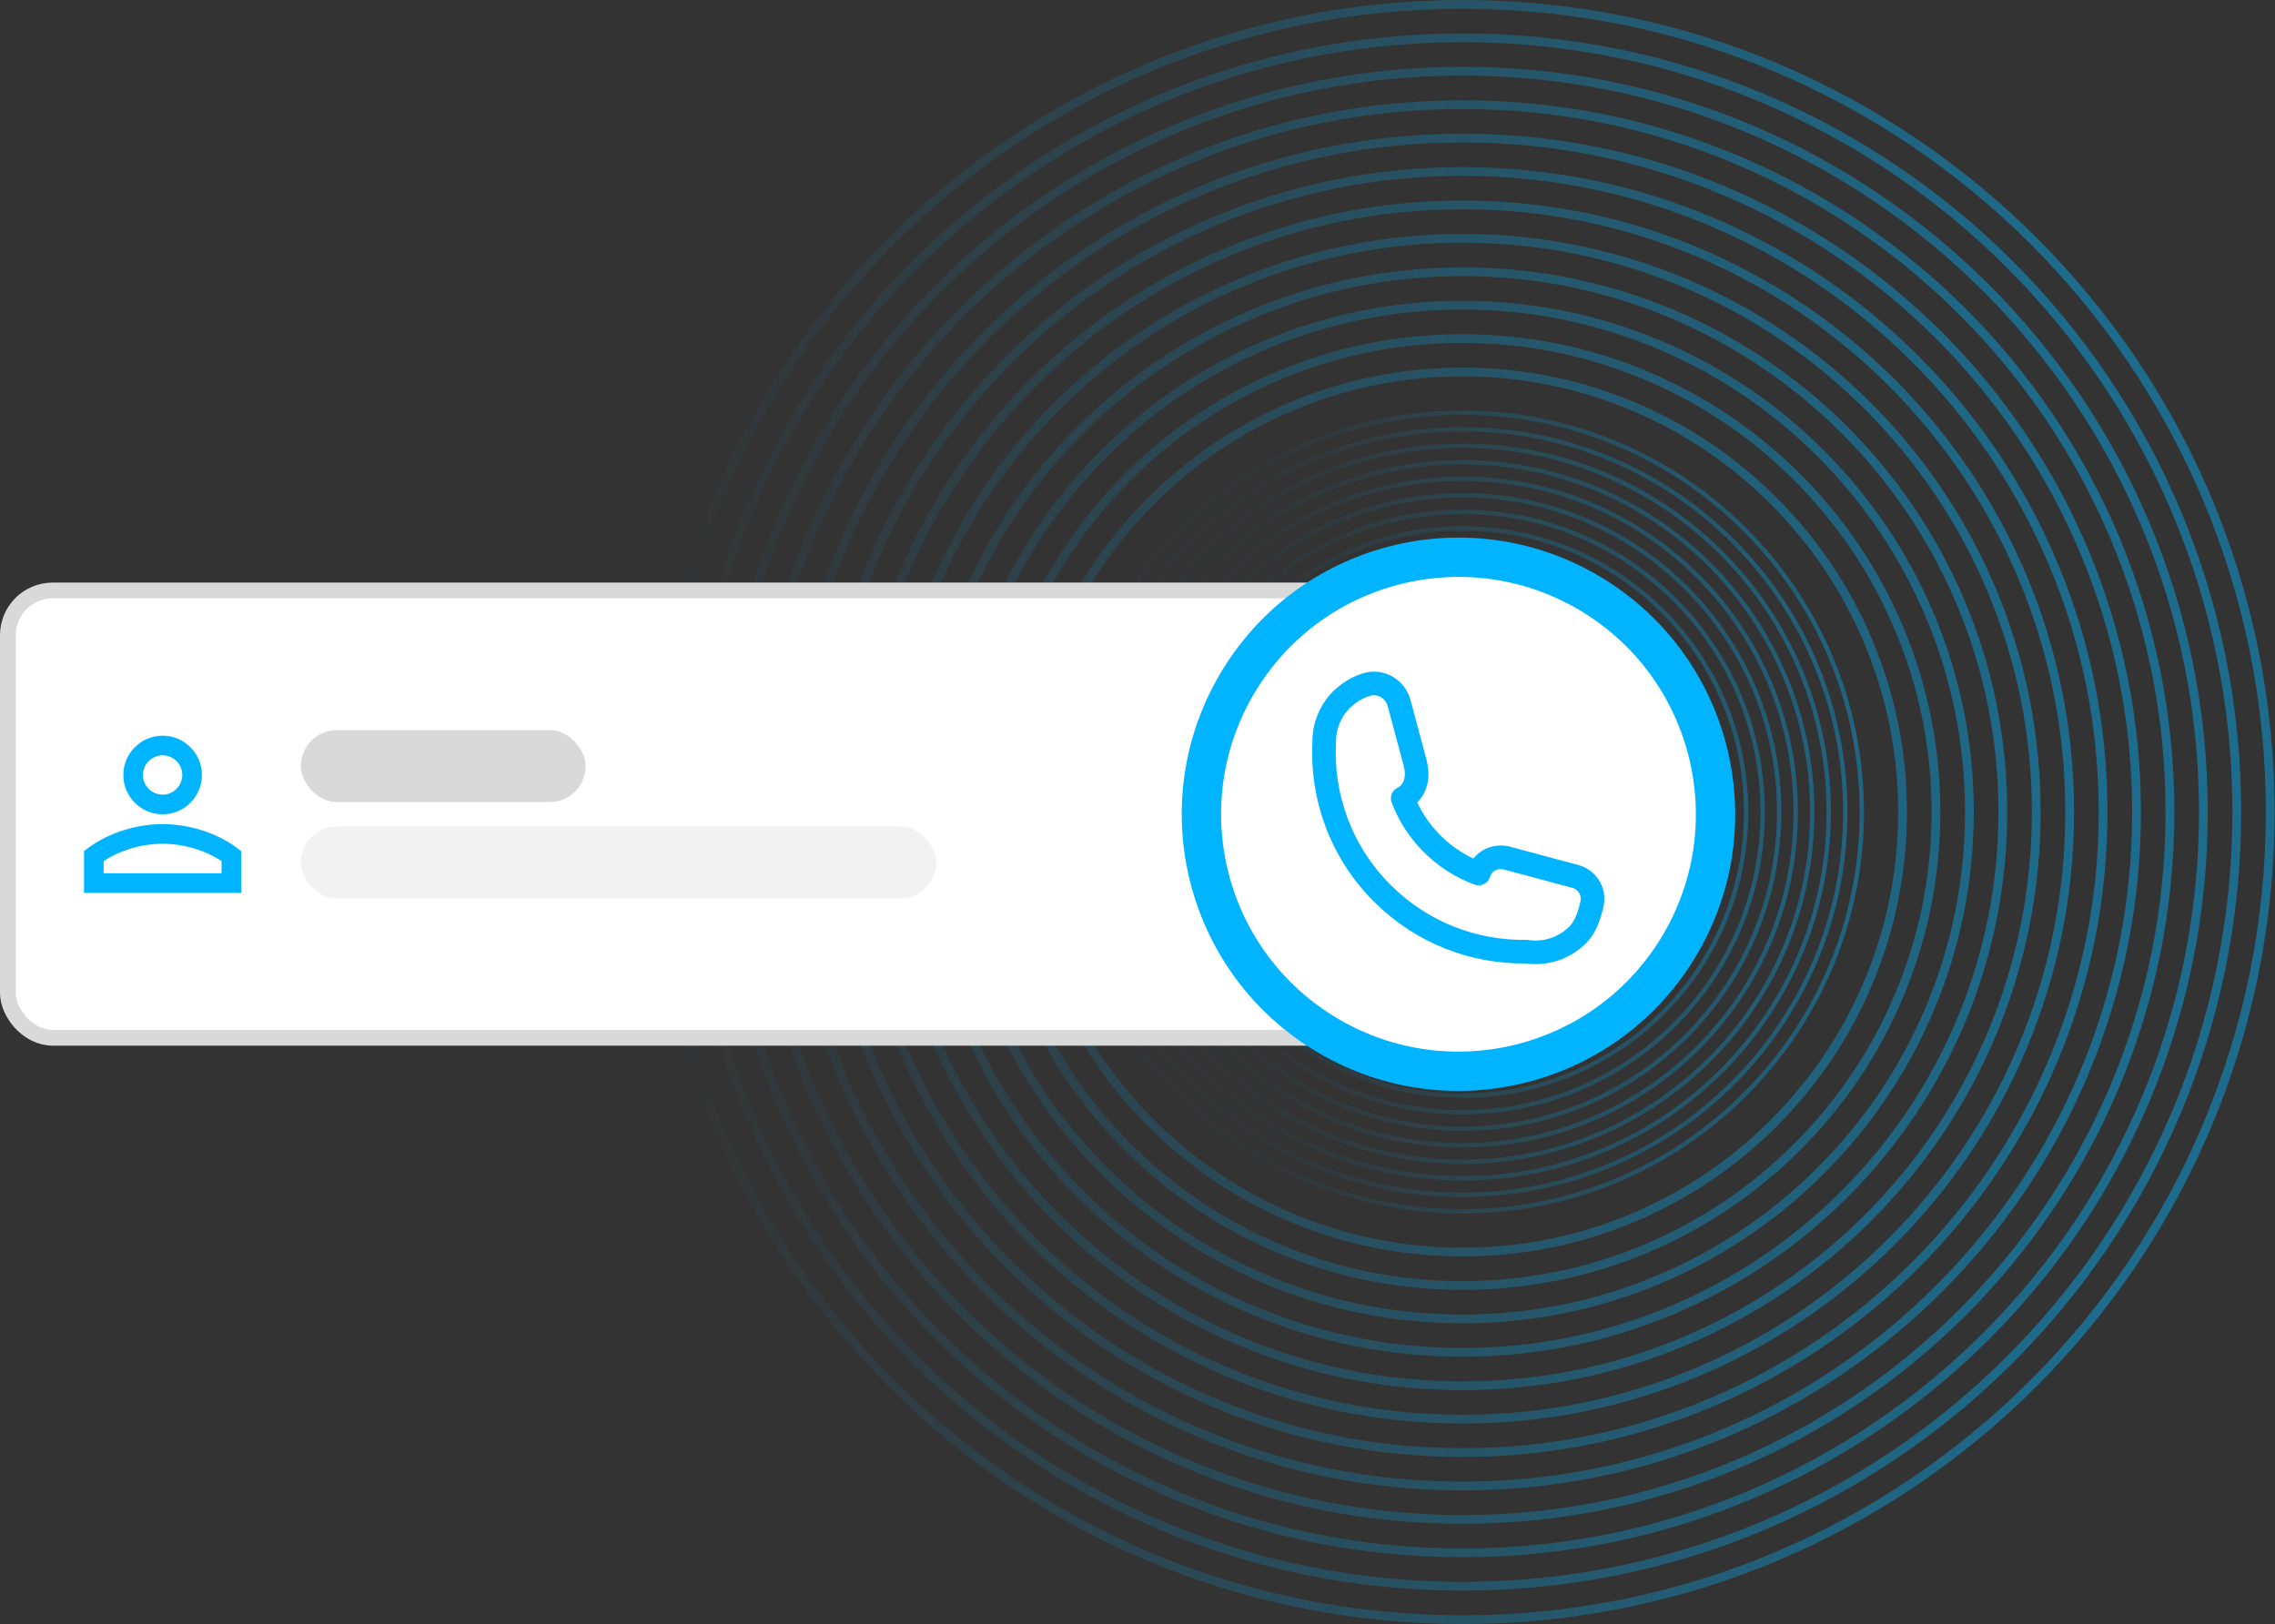 <svg xmlns="http://www.w3.org/2000/svg" width="556" height="397" viewBox="0 0 556 397" fill="none"><rect x="0" y="0" width="556" height="397" fill="#333333" stroke="none"/><g opacity="0.5"><path style="mix-blend-mode:color-dodge" d="M357.408 307.139C342.742 307.139 328.515 304.266 315.12 298.601C302.184 293.129 290.565 285.296 280.588 275.319C270.612 265.343 262.778 253.724 257.307 240.787C251.642 227.393 248.769 213.166 248.769 198.5C248.769 183.834 251.642 169.607 257.307 156.213C262.779 143.276 270.612 131.657 280.588 121.681C290.565 111.704 302.184 103.87 315.12 98.399C328.515 92.734 342.742 89.861 357.408 89.861C372.074 89.861 386.301 92.734 399.695 98.399C412.632 103.871 424.25 111.704 434.227 121.681C444.204 131.657 452.038 143.276 457.509 156.213C463.174 169.607 466.047 183.834 466.047 198.5C466.047 213.166 463.174 227.393 457.509 240.787C452.036 253.724 444.204 265.343 434.227 275.319C424.25 285.296 412.632 293.13 399.695 298.601C386.301 304.266 372.074 307.139 357.408 307.139ZM357.408 92.005C343.03 92.005 329.084 94.821 315.956 100.373C303.274 105.736 291.885 113.415 282.105 123.195C272.324 132.976 264.646 144.365 259.283 157.046C253.729 170.174 250.914 184.12 250.914 198.498C250.914 212.875 253.729 226.821 259.283 239.95C264.646 252.631 272.325 264.02 282.105 273.8C291.887 283.581 303.275 291.259 315.956 296.623C329.084 302.176 343.03 304.991 357.408 304.991C371.785 304.991 385.731 302.175 398.86 296.623C411.541 291.259 422.93 283.58 432.71 273.8C442.491 264.019 450.169 252.63 455.533 239.95C461.086 226.821 463.901 212.875 463.901 198.498C463.901 184.12 461.085 170.174 455.533 157.046C450.169 144.364 442.49 132.975 432.71 123.195C422.929 113.414 411.54 105.736 398.86 100.373C385.731 94.819 371.785 92.005 357.408 92.005ZM357.408 315.308C341.64 315.308 326.341 312.219 311.94 306.129C298.031 300.245 285.539 291.823 274.811 281.097C264.084 270.369 255.662 257.877 249.779 243.968C243.687 229.567 240.6 214.269 240.6 198.5C240.6 182.731 243.689 167.435 249.779 153.032C255.662 139.123 264.085 126.631 274.811 115.903C285.539 105.176 298.031 96.755 311.94 90.871C326.341 84.78 341.638 81.692 357.408 81.692C373.177 81.692 388.473 84.781 402.876 90.871C416.785 96.755 429.277 105.177 440.004 115.903C450.732 126.631 459.153 139.123 465.036 153.032C471.128 167.433 474.216 182.731 474.216 198.5C474.216 214.269 471.127 229.567 465.036 243.968C459.153 257.877 450.73 270.369 440.004 281.097C429.278 291.824 416.785 300.245 402.876 306.129C388.474 312.22 373.177 315.308 357.408 315.308ZM357.408 83.836C341.928 83.836 326.912 86.867 312.775 92.846C299.121 98.621 286.859 106.889 276.328 117.419C265.797 127.95 257.53 140.213 251.755 153.866C245.776 168.002 242.745 183.018 242.745 198.498C242.745 213.977 245.776 228.993 251.755 243.13C257.53 256.784 265.797 269.046 276.328 279.577C286.859 290.108 299.122 298.376 312.775 304.15C326.911 310.129 341.927 313.161 357.408 313.161C372.889 313.161 387.904 310.129 402.039 304.15C415.693 298.376 427.955 290.108 438.486 279.577C449.017 269.046 457.285 256.783 463.059 243.13C469.038 228.995 472.069 213.978 472.069 198.498C472.069 183.017 469.038 168.002 463.059 153.866C457.285 140.212 449.017 127.95 438.486 117.419C427.955 106.889 415.692 98.621 402.039 92.846C387.904 86.867 372.887 83.836 357.408 83.836ZM357.408 323.478C340.536 323.478 324.169 320.174 308.76 313.656C293.878 307.362 280.512 298.351 269.035 286.872C257.558 275.396 248.547 262.03 242.251 247.147C235.734 231.739 232.43 215.372 232.43 198.5C232.43 181.628 235.734 165.261 242.251 149.853C248.546 134.97 257.557 121.604 269.035 110.127C280.512 98.651 293.878 89.639 308.76 83.344C324.169 76.826 340.536 73.522 357.408 73.522C374.279 73.522 390.647 76.826 406.055 83.344C420.938 89.638 434.303 98.649 445.78 110.127C457.257 121.604 466.268 134.97 472.564 149.853C479.081 165.261 482.386 181.628 482.386 198.5C482.386 215.372 479.081 231.739 472.564 247.147C466.27 262.03 457.258 275.396 445.78 286.872C434.302 298.349 420.938 307.361 406.055 313.656C390.647 320.174 374.279 323.478 357.408 323.478ZM357.408 75.667C340.825 75.667 324.738 78.914 309.596 85.32C294.969 91.507 281.832 100.363 270.552 111.644C259.271 122.926 250.414 136.062 244.227 150.688C237.822 165.831 234.575 181.917 234.575 198.5C234.575 215.083 237.822 231.169 244.227 246.312C250.414 260.938 259.271 274.075 270.552 285.356C281.834 296.637 294.969 305.493 309.596 311.681C324.738 318.086 340.825 321.333 357.408 321.333C373.991 321.333 390.077 318.086 405.22 311.681C419.846 305.495 432.983 296.637 444.263 285.356C455.545 274.074 464.401 260.938 470.588 246.312C476.993 231.169 480.241 215.083 480.241 198.5C480.241 181.917 476.993 165.831 470.588 150.688C464.401 136.062 455.545 122.925 444.263 111.644C432.982 100.363 419.846 91.507 405.22 85.32C390.077 78.914 373.991 75.667 357.408 75.667ZM357.408 331.647C339.434 331.647 321.996 328.127 305.581 321.183C297.691 317.846 290.082 313.716 282.963 308.906C275.913 304.143 269.283 298.674 263.259 292.648C257.234 286.623 251.764 279.994 247.001 272.944C242.193 265.827 238.063 258.217 234.725 250.327C227.781 233.911 224.261 216.474 224.261 198.5C224.261 180.526 227.781 163.089 234.725 146.673C238.062 138.783 242.192 131.175 247.001 124.056C251.764 117.006 257.234 110.377 263.259 104.352C269.284 98.326 275.913 92.857 282.963 88.094C290.081 83.285 297.691 79.155 305.581 75.817C321.996 68.873 339.434 65.353 357.408 65.353C375.382 65.353 392.819 68.873 409.234 75.817C417.124 79.154 424.733 83.284 431.852 88.094C438.902 92.857 445.531 98.326 451.556 104.352C457.581 110.377 463.051 117.006 467.814 124.056C472.622 131.173 476.753 138.783 480.091 146.673C487.034 163.089 490.555 180.526 490.555 198.5C490.555 216.474 487.034 233.911 480.091 250.327C476.754 258.217 472.624 265.825 467.814 272.944C463.051 279.994 457.581 286.625 451.556 292.648C445.531 298.674 438.902 304.143 431.852 308.906C424.734 313.715 417.124 317.845 409.234 321.183C392.819 328.127 375.382 331.647 357.408 331.647ZM357.408 67.498C339.722 67.498 322.566 70.961 306.416 77.793C298.654 81.076 291.168 85.139 284.165 89.87C277.228 94.557 270.705 99.939 264.776 105.867C258.848 111.796 253.466 118.319 248.779 125.256C244.048 132.259 239.985 139.745 236.702 147.508C229.871 163.657 226.407 180.813 226.407 198.499C226.407 216.184 229.87 233.341 236.702 249.49C239.985 257.253 244.048 264.739 248.779 271.742C253.466 278.679 258.848 285.202 264.776 291.13C270.705 297.059 277.228 302.44 284.165 307.127C291.168 311.858 298.654 315.922 306.416 319.206C322.566 326.036 339.722 329.501 357.408 329.501C375.093 329.501 392.25 326.038 408.399 319.206C416.161 315.923 423.647 311.859 430.651 307.127C437.588 302.44 444.111 297.059 450.039 291.13C455.968 285.202 461.349 278.679 466.036 271.742C470.767 264.739 474.831 257.253 478.114 249.49C484.944 233.341 488.408 216.184 488.408 198.499C488.408 180.813 484.945 163.657 478.114 147.508C474.831 139.745 470.767 132.259 466.036 125.256C461.349 118.319 455.968 111.796 450.039 105.867C444.111 99.939 437.588 94.557 430.651 89.87C423.647 85.139 416.161 81.076 408.399 77.793C392.25 70.962 375.093 67.498 357.408 67.498ZM357.408 339.816C338.33 339.816 319.824 336.079 302.401 328.709C294.027 325.168 285.951 320.784 278.396 315.68C270.913 310.625 263.877 304.819 257.482 298.424C251.088 292.03 245.282 284.993 240.227 277.511C235.123 269.956 230.739 261.88 227.197 253.506C219.828 236.083 216.091 217.576 216.091 198.499C216.091 179.421 219.828 160.915 227.197 143.492C230.739 135.118 235.123 127.042 240.227 119.487C245.282 112.004 251.088 104.968 257.482 98.573C263.877 92.179 270.913 86.373 278.396 81.318C285.951 76.214 294.027 71.83 302.401 68.288C319.824 60.919 338.33 57.182 357.408 57.182C376.485 57.182 394.992 60.919 412.415 68.288C420.789 71.83 428.865 76.214 436.42 81.318C443.902 86.373 450.939 92.179 457.333 98.573C463.728 104.968 469.534 112.004 474.589 119.487C479.693 127.042 484.077 135.118 487.618 143.492C494.988 160.915 498.725 179.421 498.725 198.499C498.725 217.576 494.988 236.083 487.618 253.506C484.077 261.88 479.693 269.956 474.589 277.511C469.534 284.993 463.728 292.03 457.333 298.424C450.939 304.819 443.902 310.625 436.42 315.68C428.865 320.784 420.789 325.168 412.415 328.709C394.992 336.079 376.485 339.816 357.408 339.816ZM357.408 59.329C338.619 59.329 320.393 63.009 303.236 70.265C294.99 73.753 287.036 78.071 279.596 83.097C272.226 88.076 265.296 93.793 258.998 100.091C252.7 106.389 246.982 113.32 242.004 120.689C236.977 128.129 232.66 136.083 229.172 144.329C221.914 161.487 218.236 179.712 218.236 198.501C218.236 217.29 221.916 235.515 229.172 252.673C232.66 260.919 236.977 268.872 242.004 276.313C246.982 283.682 252.7 290.613 258.998 296.911C265.296 303.209 272.226 308.927 279.596 313.905C287.035 318.932 294.99 323.249 303.236 326.737C320.393 333.994 338.619 337.673 357.408 337.673C376.197 337.673 394.422 333.993 411.578 326.737C419.825 323.249 427.778 318.932 435.219 313.905C442.588 308.927 449.518 303.209 455.816 296.911C462.114 290.613 467.832 283.682 472.811 276.313C477.837 268.874 482.155 260.919 485.643 252.673C492.9 235.515 496.578 217.29 496.578 198.501C496.578 179.712 492.899 161.487 485.643 144.329C482.155 136.083 477.837 128.13 472.811 120.689C467.832 113.32 462.114 106.389 455.816 100.091C449.518 93.793 442.589 88.076 435.219 83.097C427.779 78.071 419.825 73.753 411.578 70.265C394.422 63.008 376.195 59.329 357.408 59.329ZM357.408 347.985C337.228 347.985 317.651 344.032 299.221 336.237C290.364 332.491 281.821 327.854 273.828 322.454C265.913 317.107 258.47 310.966 251.705 304.202C244.941 297.438 238.799 289.995 233.452 282.078C228.053 274.087 223.416 265.544 219.669 256.685C211.875 238.255 207.922 218.678 207.922 198.499C207.922 178.319 211.875 158.743 219.669 140.312C223.416 131.455 228.053 122.912 233.452 114.919C238.799 107.004 244.941 99.561 251.705 92.796C258.469 86.032 265.912 79.89 273.828 74.543C281.819 69.144 290.362 64.507 299.221 60.761C317.651 52.966 337.228 49.013 357.408 49.013C377.587 49.013 397.164 52.966 415.594 60.761C424.452 64.507 432.995 69.144 440.987 74.543C448.902 79.89 456.345 86.032 463.111 92.796C469.874 99.56 476.016 107.003 481.363 114.919C486.763 122.91 491.399 131.453 495.146 140.312C502.941 158.743 506.893 178.319 506.893 198.499C506.893 218.678 502.941 238.255 495.146 256.685C491.399 265.543 486.763 274.086 481.363 282.078C476.016 289.993 469.874 297.437 463.111 304.202C456.347 310.966 448.904 317.107 440.987 322.454C432.996 327.854 424.453 332.491 415.594 336.237C397.164 344.032 377.587 347.985 357.408 347.985ZM357.408 51.159C337.516 51.159 318.221 55.055 300.057 62.737C291.326 66.43 282.906 71 275.029 76.322C267.227 81.593 259.89 87.647 253.223 94.314C246.556 100.981 240.502 108.319 235.231 116.12C229.911 123.997 225.339 132.418 221.646 141.148C213.964 159.312 210.068 178.608 210.068 198.499C210.068 218.39 213.964 237.685 221.646 255.85C225.339 264.58 229.909 273 235.231 280.877C240.502 288.679 246.556 296.016 253.223 302.683C259.89 309.351 267.227 315.404 275.029 320.675C282.906 325.997 291.326 330.567 300.057 334.26C318.221 341.943 337.516 345.838 357.408 345.838C377.299 345.838 396.594 341.943 414.759 334.26C423.489 330.567 431.909 325.997 439.786 320.675C447.588 315.404 454.925 309.351 461.592 302.683C468.26 296.016 474.313 288.679 479.584 280.877C484.905 273 489.476 264.58 493.169 255.85C500.852 237.685 504.747 218.39 504.747 198.499C504.747 178.608 500.852 159.312 493.169 141.148C489.476 132.418 484.906 123.997 479.584 116.12C474.313 108.319 468.26 100.981 461.592 94.314C454.925 87.647 447.588 81.593 439.786 76.322C431.909 71 423.489 66.43 414.759 62.737C396.594 55.055 377.299 51.159 357.408 51.159ZM357.408 356.153C336.125 356.153 315.478 351.985 296.042 343.764C286.7 339.812 277.69 334.922 269.262 329.228C260.914 323.588 253.063 317.111 245.93 309.978C238.796 302.844 232.319 294.994 226.68 286.646C220.986 278.217 216.096 269.207 212.144 259.866C203.923 240.429 199.754 219.782 199.754 198.5C199.754 177.218 203.923 156.57 212.144 137.134C216.096 127.793 220.986 118.783 226.68 110.354C232.32 102.006 238.797 94.156 245.93 87.022C253.065 79.889 260.914 73.411 269.262 67.772C277.69 62.078 286.7 57.188 296.042 53.236C315.479 45.015 336.126 40.847 357.408 40.847C378.69 40.847 399.338 45.015 418.774 53.236C428.115 57.188 437.125 62.078 445.554 67.772C453.901 73.412 461.752 79.889 468.885 87.022C476.02 94.157 482.497 102.006 488.135 110.354C493.829 118.783 498.72 127.793 502.671 137.134C510.893 156.571 515.061 177.218 515.061 198.5C515.061 219.782 510.893 240.43 502.671 259.866C498.72 269.207 493.829 278.217 488.135 286.646C482.495 294.994 476.019 302.844 468.885 309.978C461.751 317.112 453.901 323.589 445.554 329.228C437.125 334.922 428.115 339.812 418.774 343.764C399.336 351.985 378.69 356.153 357.408 356.153ZM357.408 42.99C336.414 42.99 316.047 47.102 296.877 55.211C287.663 59.109 278.776 63.933 270.462 69.549C262.227 75.112 254.484 81.501 247.446 88.538C240.409 95.576 234.019 103.32 228.457 111.554C222.84 119.867 218.017 128.754 214.119 137.969C206.009 157.141 201.898 177.506 201.898 198.5C201.898 219.494 206.009 239.86 214.119 259.03C218.015 268.244 222.839 277.132 228.457 285.446C234.019 293.68 240.409 301.424 247.446 308.462C254.484 315.499 262.227 321.888 270.462 327.451C278.775 333.067 287.662 337.891 296.877 341.789C316.049 349.898 336.414 354.01 357.408 354.01C378.401 354.01 398.767 349.898 417.938 341.789C427.152 337.891 436.04 333.067 444.354 327.451C452.588 321.888 460.332 315.499 467.37 308.462C474.406 301.425 480.796 293.68 486.359 285.446C491.975 277.133 496.799 268.246 500.697 259.03C508.806 239.859 512.917 219.494 512.917 198.5C512.917 177.506 508.806 157.141 500.697 137.969C496.799 128.756 491.975 119.868 486.359 111.554C480.795 103.32 474.406 95.576 467.37 88.538C460.332 81.5 452.588 75.112 444.354 69.549C436.041 63.933 427.153 59.109 417.938 55.211C398.767 47.102 378.401 42.99 357.408 42.99ZM357.408 364.323C335.022 364.323 313.305 359.939 292.861 351.291C283.035 347.135 273.559 341.992 264.694 336.002C255.914 330.07 247.657 323.258 240.153 315.755C232.649 308.251 225.837 299.995 219.905 291.214C213.916 282.349 208.773 272.872 204.616 263.045C195.97 242.601 191.584 220.884 191.584 198.499C191.584 176.113 195.968 154.397 204.616 133.952C208.773 124.126 213.916 114.65 219.905 105.784C225.837 97.004 232.65 88.747 240.153 81.243C247.657 73.739 255.913 66.927 264.694 60.995C273.559 55.006 283.036 49.863 292.861 45.706C313.305 37.059 335.022 32.674 357.408 32.674C379.793 32.674 401.51 37.058 421.954 45.706C431.781 49.863 441.257 55.006 450.123 60.995C458.903 66.927 467.16 73.74 474.664 81.243C482.168 88.747 488.979 97.002 494.911 105.784C500.901 114.649 506.044 124.126 510.2 133.952C518.847 154.397 523.232 176.113 523.232 198.499C523.232 220.884 518.848 242.601 510.2 263.045C506.044 272.872 500.901 282.348 494.911 291.214C488.979 299.994 482.166 308.251 474.664 315.755C467.16 323.259 458.904 330.07 450.123 336.002C441.258 341.992 431.781 347.135 421.954 351.291C401.51 359.938 379.793 364.323 357.408 364.323ZM357.408 34.822C335.311 34.822 313.875 39.148 293.697 47.684C283.998 51.786 274.644 56.864 265.894 62.776C257.227 68.631 249.076 75.356 241.67 82.763C234.262 90.171 227.538 98.32 221.682 106.987C215.77 115.738 210.694 125.091 206.591 134.79C198.056 154.969 193.729 176.404 193.729 198.501C193.729 220.598 198.056 242.034 206.591 262.212C210.693 271.91 215.77 281.265 221.682 290.015C227.538 298.682 234.262 306.833 241.67 314.239C249.077 321.646 257.227 328.371 265.894 334.227C274.644 340.139 283.999 345.215 293.697 349.318C313.875 357.853 335.311 362.18 357.408 362.18C379.505 362.18 400.94 357.853 421.119 349.318C430.818 345.216 440.171 340.139 448.921 334.227C457.588 328.371 465.739 321.646 473.147 314.239C480.554 306.832 487.279 298.682 493.133 290.015C499.045 281.265 504.122 271.91 508.225 262.212C516.759 242.034 521.086 220.598 521.086 198.501C521.086 176.404 516.759 154.969 508.225 134.79C504.123 125.091 499.045 115.738 493.133 106.987C487.277 98.32 480.553 90.169 473.147 82.763C465.739 75.356 457.59 68.631 448.921 62.776C440.171 56.864 430.818 51.787 421.119 47.684C400.94 39.15 379.505 34.822 357.408 34.822ZM357.408 372.492C333.919 372.492 311.133 367.891 289.682 358.819C279.372 354.459 269.428 349.061 260.126 342.777C250.914 336.553 242.25 329.405 234.377 321.532C226.504 313.659 219.356 304.995 213.132 295.783C206.848 286.48 201.45 276.537 197.09 266.227C188.016 244.776 183.417 221.989 183.417 198.501C183.417 175.014 188.018 152.227 197.09 130.775C201.45 120.465 206.848 110.522 213.132 101.22C219.356 92.007 226.504 83.344 234.377 75.47C242.25 67.597 250.914 60.45 260.126 54.225C269.428 47.942 279.372 42.544 289.682 38.183C311.133 29.11 333.92 24.51 357.408 24.51C380.895 24.51 403.682 29.111 425.133 38.183C435.444 42.544 445.387 47.942 454.689 54.225C463.902 60.45 472.565 67.597 480.439 75.47C488.312 83.344 495.459 92.007 501.683 101.22C507.967 110.522 513.365 120.465 517.726 130.775C526.799 152.227 531.399 175.014 531.399 198.501C531.399 221.989 526.798 244.776 517.726 266.227C513.365 276.537 507.967 286.48 501.683 295.783C495.459 304.995 488.312 313.659 480.439 321.532C472.565 329.405 463.902 336.553 454.689 342.777C445.387 349.061 435.444 354.459 425.133 358.819C403.682 367.892 380.895 372.492 357.408 372.492ZM357.408 26.653C334.208 26.653 311.703 31.197 290.517 40.157C280.335 44.463 270.514 49.794 261.328 56.001C252.228 62.149 243.671 69.209 235.894 76.986C228.117 84.763 221.056 93.32 214.909 102.42C208.703 111.606 203.371 121.428 199.064 131.61C190.103 152.795 185.56 175.301 185.56 198.5C185.56 221.699 190.104 244.205 199.064 265.39C203.371 275.573 208.701 285.394 214.909 294.581C221.056 303.681 228.117 312.238 235.894 320.015C243.671 327.792 252.228 334.852 261.328 341C270.514 347.206 280.336 352.538 290.517 356.845C311.703 365.806 334.208 370.348 357.408 370.348C380.607 370.348 403.113 365.805 424.298 356.845C434.481 352.538 444.301 347.208 453.488 341C462.587 334.852 471.145 327.792 478.922 320.015C486.698 312.238 493.759 303.681 499.907 294.581C506.113 285.395 511.444 275.573 515.751 265.39C524.712 244.205 529.255 221.699 529.255 198.5C529.255 175.301 524.711 152.795 515.751 131.61C511.444 121.427 506.113 111.606 499.907 102.42C493.759 93.32 486.698 84.763 478.922 76.986C471.145 69.209 462.587 62.149 453.488 56.001C444.301 49.795 434.48 44.463 424.298 40.157C403.113 31.197 380.607 26.653 357.408 26.653ZM357.408 380.661C332.817 380.661 308.961 375.844 286.501 366.346C275.707 361.78 265.297 356.13 255.559 349.55C245.913 343.034 236.842 335.551 228.6 327.307C220.357 319.064 212.873 309.994 206.357 300.348C199.778 290.61 194.127 280.199 189.562 269.405C180.063 246.947 175.247 223.09 175.247 198.499C175.247 173.908 180.063 150.052 189.562 127.592C194.127 116.798 199.778 106.388 206.357 96.65C212.873 87.004 220.357 77.933 228.6 69.691C236.842 61.448 245.913 53.964 255.559 47.448C265.297 40.869 275.707 35.218 286.501 30.653C308.959 21.154 332.817 16.338 357.408 16.338C381.999 16.338 405.855 21.154 428.314 30.653C439.108 35.218 449.518 40.869 459.257 47.448C468.902 53.964 477.973 61.448 486.216 69.691C494.458 77.933 501.942 87.004 508.458 96.65C515.037 106.388 520.688 116.798 525.253 127.592C534.752 150.051 539.569 173.908 539.569 198.499C539.569 223.09 534.752 246.946 525.253 269.405C520.688 280.199 515.037 290.61 508.458 300.348C501.942 309.993 494.458 319.064 486.216 327.307C477.973 335.55 468.902 343.033 459.257 349.55C449.518 356.13 439.108 361.78 428.314 366.346C405.856 375.844 381.999 380.661 357.408 380.661ZM357.408 18.483C333.105 18.483 309.53 23.242 287.338 32.629C276.671 37.141 266.384 42.725 256.76 49.226C247.228 55.666 238.264 63.063 230.117 71.209C221.97 79.355 214.574 88.319 208.134 97.852C201.632 107.476 196.048 117.764 191.537 128.43C182.15 150.623 177.39 174.198 177.39 198.5C177.39 222.802 182.15 246.377 191.537 268.57C196.048 279.236 201.632 289.524 208.134 299.148C214.574 308.68 221.97 317.644 230.117 325.791C238.263 333.937 247.227 341.334 256.76 347.774C266.384 354.275 276.671 359.859 287.338 364.371C309.53 373.758 333.106 378.517 357.408 378.517C381.709 378.517 405.285 373.758 427.477 364.371C438.144 359.859 448.432 354.275 458.056 347.774C467.588 341.334 476.551 333.937 484.699 325.791C492.845 317.645 500.24 308.681 506.681 299.148C513.183 289.524 518.767 279.236 523.279 268.57C532.665 246.377 537.425 222.802 537.425 198.5C537.425 174.198 532.665 150.623 523.279 128.43C518.767 117.764 513.183 107.476 506.681 97.852C500.242 88.32 492.845 79.356 484.699 71.209C476.552 63.063 467.589 55.667 458.056 49.226C448.432 42.725 438.144 37.141 427.477 32.629C405.285 23.242 381.709 18.483 357.408 18.483ZM357.408 388.83C344.495 388.83 331.589 387.529 319.05 384.963C306.83 382.462 294.809 378.731 283.322 373.872C272.044 369.102 261.167 363.197 250.991 356.324C240.913 349.515 231.436 341.696 222.824 333.083C214.212 324.471 206.392 314.993 199.584 304.915C192.709 294.74 186.806 283.862 182.036 272.584C177.177 261.098 173.446 249.077 170.945 236.856C168.379 224.317 167.078 211.412 167.078 198.499C167.078 185.586 168.379 172.68 170.945 160.142C173.446 147.921 177.177 135.9 182.036 124.413C186.806 113.135 192.71 102.258 199.584 92.082C206.393 82.004 214.212 72.527 222.824 63.915C231.436 55.303 240.913 47.483 250.991 40.674C261.167 33.799 272.044 27.896 283.322 23.125C294.809 18.267 306.83 14.536 319.05 12.035C331.589 9.469 344.495 8.168 357.408 8.168C370.321 8.168 383.226 9.469 395.765 12.035C407.985 14.536 420.007 18.267 431.493 23.125C442.771 27.896 453.649 33.8 463.824 40.674C473.902 47.483 483.38 55.301 491.992 63.915C500.604 72.527 508.423 82.004 515.233 92.082C522.106 102.258 528.011 113.135 532.781 124.413C537.639 135.9 541.371 147.921 543.872 160.142C546.438 172.68 547.739 185.586 547.739 198.499C547.739 211.412 546.438 224.317 543.872 236.856C541.371 249.077 537.639 261.098 532.781 272.584C528.011 283.862 522.106 294.74 515.233 304.915C508.423 314.993 500.605 324.471 491.992 333.083C483.38 341.695 473.902 349.515 463.824 356.324C453.649 363.197 442.771 369.102 431.493 373.872C420.007 378.731 407.985 382.462 395.765 384.963C383.226 387.529 370.321 388.83 357.408 388.83ZM357.408 10.314C344.639 10.314 331.879 11.6 319.481 14.137C307.398 16.609 295.514 20.299 284.157 25.101C273.007 29.818 262.252 35.654 252.192 42.452C242.228 49.184 232.856 56.915 224.341 65.432C215.825 73.947 208.094 83.319 201.361 93.283C194.565 103.343 188.727 114.098 184.01 125.249C179.206 136.605 175.517 148.49 173.046 160.572C170.509 172.97 169.223 185.73 169.223 198.499C169.223 211.267 170.509 224.028 173.046 236.426C175.518 248.508 179.208 260.393 184.01 271.749C188.727 282.9 194.563 293.654 201.361 303.714C208.092 313.679 215.824 323.05 224.341 331.566C232.856 340.081 242.228 347.813 252.192 354.546C262.252 361.342 273.007 367.18 284.157 371.896C295.514 376.7 307.398 380.389 319.481 382.861C331.879 385.398 344.639 386.684 357.408 386.684C370.176 386.684 382.937 385.398 395.335 382.861C407.417 380.388 419.301 376.699 430.658 371.896C441.808 367.18 452.563 361.343 462.623 354.546C472.588 347.814 481.959 340.081 490.475 331.566C498.99 323.05 506.722 313.679 513.455 303.714C520.252 293.654 526.089 282.9 530.805 271.749C535.609 260.393 539.298 248.508 541.77 236.426C544.307 224.028 545.593 211.267 545.593 198.499C545.593 185.73 544.307 172.97 541.77 160.572C539.297 148.49 535.608 136.605 530.805 125.249C526.089 114.098 520.252 103.343 513.455 93.283C506.723 83.319 498.992 73.947 490.475 65.432C481.959 56.916 472.588 49.185 462.623 42.452C452.563 35.656 441.808 29.818 430.658 25.101C419.301 20.298 407.417 16.608 395.335 14.137C382.937 11.6 370.176 10.314 357.408 10.314ZM357.408 397C343.941 397 330.481 395.643 317.405 392.967C304.66 390.359 292.122 386.468 280.143 381.401C268.381 376.426 257.036 370.269 246.425 363.1C235.914 355.998 226.03 347.844 217.048 338.861C208.065 329.878 199.91 319.995 192.809 309.484C185.64 298.873 179.483 287.528 174.508 275.766C169.441 263.786 165.549 251.25 162.941 238.504C160.265 225.426 158.908 211.967 158.908 198.5C158.908 185.033 160.265 171.573 162.94 158.497C165.549 145.752 169.44 133.215 174.507 121.235C179.482 109.473 185.639 98.129 192.808 87.517C199.909 77.006 208.064 67.123 217.047 58.14C226.029 49.157 235.913 41.003 246.423 33.902C257.035 26.733 268.38 20.575 280.142 15.6C292.121 10.533 304.658 6.641 317.404 4.034C330.481 1.357 343.941 0 357.408 0C370.875 0 384.335 1.357 397.411 4.033C410.155 6.641 422.693 10.532 434.673 15.599C446.434 20.574 457.779 26.731 468.391 33.9C478.901 41.002 488.785 49.156 497.768 58.139C506.75 67.122 514.905 77.005 522.006 87.516C529.175 98.127 535.332 109.472 540.308 121.234C545.375 133.214 549.267 145.75 551.874 158.496C554.55 171.573 555.907 185.032 555.907 198.499C555.907 211.966 554.549 225.426 551.874 238.503C549.265 251.248 545.375 263.785 540.308 275.765C535.332 287.527 529.175 298.871 522.006 309.483C514.905 319.994 506.75 329.877 497.768 338.86C488.785 347.843 478.901 355.997 468.391 363.098C457.779 370.267 446.434 376.425 434.673 381.4C422.693 386.467 410.157 390.359 397.411 392.966C384.333 395.643 370.875 396.999 357.408 396.999V397ZM357.408 2.145C344.085 2.145 330.77 3.487 317.834 6.135C305.227 8.715 292.827 12.564 280.977 17.576C269.343 22.497 258.121 28.588 247.623 35.68C237.226 42.704 227.449 50.771 218.562 59.657C209.676 68.543 201.61 78.32 194.585 88.718C187.493 99.215 181.403 110.437 176.481 122.072C171.469 133.921 167.62 146.322 165.04 158.928C162.393 171.864 161.05 185.178 161.05 198.502C161.05 211.826 162.392 225.14 165.04 238.076C167.62 250.683 171.469 263.083 176.481 274.933C181.403 286.567 187.493 297.789 194.585 308.287C201.61 318.684 209.676 328.462 218.562 337.348C227.449 346.234 237.225 354.3 247.623 361.325C258.121 368.417 269.343 374.507 280.977 379.429C292.827 384.441 305.227 388.29 317.834 390.87C330.769 393.517 344.084 394.86 357.408 394.86C370.732 394.86 384.045 393.518 396.982 390.87C409.588 388.29 421.989 384.441 433.839 379.429C445.473 374.507 456.695 368.417 467.192 361.325C477.589 354.3 487.367 346.234 496.253 337.348C505.139 328.462 513.206 318.685 520.231 308.287C527.322 297.789 533.413 286.569 538.334 274.933C543.346 263.083 547.195 250.683 549.775 238.076C552.422 225.141 553.765 211.826 553.765 198.502C553.765 185.178 552.423 171.865 549.775 158.928C547.195 146.322 543.346 133.921 538.334 122.072C533.413 110.437 527.322 99.215 520.231 88.718C513.206 78.321 505.139 68.543 496.253 59.657C487.367 50.771 477.59 42.704 467.192 35.68C456.695 28.588 445.474 22.497 433.839 17.576C421.989 12.564 409.588 8.715 396.982 6.135C384.046 3.488 370.732 2.145 357.408 2.145Z" fill="url(#paint0_linear_491_6474)"></path><path style="mix-blend-mode:color-dodge" d="M357.408 252.213C350.156 252.213 343.122 250.792 336.5 247.992C330.104 245.287 324.359 241.414 319.427 236.48C314.495 231.548 310.622 225.803 307.916 219.407C305.114 212.785 303.695 205.751 303.695 198.5C303.695 191.248 305.115 184.214 307.916 177.592C310.621 171.196 314.494 165.451 319.427 160.519C324.359 155.587 330.104 151.714 336.5 149.008C343.122 146.206 350.156 144.787 357.408 144.787C364.659 144.787 371.693 146.207 378.315 149.008C384.711 151.713 390.456 155.586 395.388 160.519C400.321 165.451 404.194 171.196 406.9 177.592C409.701 184.214 411.121 191.248 411.121 198.5C411.121 205.751 409.7 212.785 406.9 219.407C404.195 225.803 400.322 231.548 395.388 236.48C390.456 241.413 384.711 245.286 378.315 247.992C371.693 250.793 364.659 252.213 357.408 252.213ZM357.408 145.847C350.299 145.847 343.404 147.239 336.913 149.985C330.644 152.636 325.012 156.433 320.177 161.269C315.341 166.104 311.544 171.735 308.893 178.006C306.147 184.496 304.755 191.391 304.755 198.5C304.755 205.608 306.147 212.503 308.893 218.994C311.544 225.263 315.341 230.895 320.177 235.731C325.012 240.567 330.643 244.363 336.913 247.015C343.404 249.76 350.299 251.152 357.408 251.152C364.516 251.152 371.411 249.76 377.902 247.015C384.171 244.363 389.803 240.567 394.639 235.731C399.475 230.895 403.271 225.264 405.923 218.994C408.668 212.503 410.06 205.608 410.06 198.5C410.06 191.391 408.668 184.496 405.923 178.006C403.271 171.736 399.475 166.104 394.639 161.269C389.803 156.433 384.172 152.636 377.902 149.985C371.411 147.239 364.516 145.847 357.408 145.847ZM357.408 256.251C349.612 256.251 342.048 254.725 334.928 251.712C328.051 248.803 321.875 244.64 316.571 239.336C311.266 234.032 307.103 227.856 304.194 220.978C301.183 213.858 299.655 206.294 299.655 198.499C299.655 190.703 301.181 183.139 304.194 176.019C307.103 169.142 311.266 162.966 316.571 157.661C321.875 152.357 328.05 148.194 334.928 145.285C342.048 142.274 349.612 140.746 357.408 140.746C365.204 140.746 372.767 142.272 379.887 145.285C386.764 148.194 392.941 152.357 398.245 157.661C403.549 162.966 407.713 169.141 410.621 176.019C413.633 183.139 415.16 190.703 415.16 198.499C415.16 206.294 413.634 213.858 410.621 220.978C407.713 227.855 403.549 234.032 398.245 239.336C392.941 244.64 386.764 248.803 379.887 251.712C372.767 254.724 365.204 256.251 357.408 256.251ZM357.408 141.808C349.754 141.808 342.33 143.307 335.34 146.262C328.59 149.117 322.526 153.205 317.32 158.412C312.114 163.619 308.026 169.682 305.17 176.433C302.213 183.422 300.715 190.846 300.715 198.5C300.715 206.154 302.215 213.578 305.17 220.567C308.025 227.318 312.113 233.381 317.32 238.587C322.526 243.794 328.59 247.882 335.34 250.737C342.33 253.694 349.754 255.192 357.408 255.192C365.062 255.192 372.486 253.693 379.475 250.737C386.226 247.882 392.289 243.795 397.495 238.587C402.702 233.38 406.789 227.318 409.645 220.567C412.602 213.578 414.1 206.154 414.1 198.5C414.1 190.846 412.601 183.422 409.645 176.433C406.79 169.682 402.703 163.619 397.495 158.412C392.289 153.206 386.226 149.117 379.475 146.262C372.486 143.305 365.062 141.808 357.408 141.808ZM357.408 260.291C349.066 260.291 340.973 258.657 333.355 255.435C325.997 252.322 319.389 247.868 313.714 242.193C308.039 236.519 303.584 229.911 300.472 222.552C297.25 214.934 295.616 206.841 295.616 198.5C295.616 190.158 297.25 182.066 300.472 174.447C303.585 167.089 308.039 160.481 313.714 154.806C319.389 149.132 325.997 144.676 333.355 141.564C340.973 138.342 349.066 136.708 357.408 136.708C365.749 136.708 373.842 138.342 381.46 141.564C388.819 144.677 395.426 149.132 401.101 154.806C406.776 160.481 411.231 167.089 414.343 174.447C417.565 182.066 419.199 190.158 419.199 198.5C419.199 206.841 417.565 214.934 414.343 222.552C411.23 229.911 406.776 236.519 401.101 242.193C395.426 247.868 388.819 252.324 381.46 255.435C373.842 258.657 365.749 260.291 357.408 260.291ZM357.408 137.769C349.209 137.769 341.256 139.374 333.769 142.542C326.536 145.601 320.042 149.979 314.465 155.557C308.888 161.134 304.509 167.63 301.45 174.861C298.283 182.348 296.677 190.301 296.677 198.5C296.677 206.698 298.282 214.652 301.45 222.139C304.509 229.371 308.887 235.865 314.465 241.442C320.042 247.021 326.538 251.399 333.769 254.458C341.256 257.624 349.209 259.23 357.408 259.23C365.606 259.23 373.559 257.625 381.047 254.458C388.279 251.399 394.773 247.021 400.35 241.442C405.929 235.865 410.307 229.37 413.366 222.139C416.532 214.652 418.138 206.698 418.138 198.5C418.138 190.301 416.533 182.348 413.366 174.861C410.307 167.629 405.929 161.134 400.35 155.557C394.773 149.98 388.278 145.601 381.047 142.542C373.559 139.375 365.606 137.769 357.408 137.769ZM357.408 264.33C348.521 264.33 339.9 262.589 331.783 259.157C327.883 257.506 324.12 255.465 320.601 253.087C317.115 250.733 313.837 248.028 310.859 245.05C307.881 242.072 305.176 238.793 302.821 235.308C300.444 231.789 298.401 228.027 296.752 224.125C293.319 216.009 291.579 207.388 291.579 198.501C291.579 189.613 293.32 180.993 296.752 172.877C298.402 168.976 300.444 165.213 302.821 161.694C305.176 158.208 307.881 154.93 310.859 151.952C313.838 148.973 317.115 146.269 320.601 143.914C324.12 141.537 327.882 139.495 331.783 137.845C339.9 134.412 348.52 132.672 357.408 132.672C366.295 132.672 374.916 134.413 383.032 137.845C386.932 139.496 390.696 141.537 394.215 143.914C397.7 146.269 400.978 148.974 403.956 151.952C406.936 154.931 409.639 158.208 411.994 161.694C414.372 165.213 416.414 168.975 418.063 172.877C421.496 180.993 423.236 189.613 423.236 198.501C423.236 207.388 421.495 216.009 418.063 224.125C416.413 228.026 414.372 231.789 411.994 235.308C409.639 238.793 406.934 242.072 403.956 245.05C400.977 248.029 397.7 250.733 394.215 253.087C390.696 255.465 386.933 257.507 383.032 259.157C374.916 262.59 366.295 264.33 357.408 264.33ZM357.408 133.73C348.663 133.73 340.181 135.443 332.197 138.82C328.36 140.443 324.657 142.452 321.195 144.791C317.766 147.108 314.54 149.769 311.61 152.701C308.678 155.632 306.017 158.857 303.701 162.286C301.361 165.749 299.352 169.451 297.729 173.288C294.352 181.272 292.64 189.754 292.64 198.499C292.64 207.243 294.352 215.725 297.729 223.709C299.352 227.547 301.361 231.249 303.701 234.711C306.017 238.14 308.678 241.366 311.61 244.297C314.541 247.228 317.766 249.889 321.195 252.206C324.658 254.545 328.36 256.554 332.197 258.177C340.182 261.554 348.664 263.267 357.408 263.267C366.151 263.267 374.634 261.554 382.618 258.177C386.457 256.554 390.158 254.545 393.62 252.206C397.049 249.889 400.275 247.228 403.206 244.297C406.137 241.365 408.798 238.14 411.115 234.711C413.454 231.248 415.463 227.547 417.086 223.709C420.463 215.724 422.176 207.242 422.176 198.499C422.176 189.755 420.463 181.272 417.086 173.288C415.463 169.449 413.454 165.748 411.115 162.286C408.798 158.857 406.137 155.631 403.206 152.701C400.274 149.769 397.049 147.108 393.62 144.791C390.157 142.452 386.456 140.443 382.618 138.82C374.633 135.443 366.152 133.73 357.408 133.73ZM357.408 268.368C347.976 268.368 338.826 266.521 330.212 262.877C326.072 261.126 322.078 258.959 318.343 256.435C314.642 253.936 311.164 251.065 308.003 247.904C304.841 244.742 301.97 241.264 299.471 237.564C296.947 233.829 294.781 229.836 293.029 225.695C289.386 217.08 287.538 207.931 287.538 198.499C287.538 189.067 289.385 179.917 293.029 171.302C294.78 167.163 296.947 163.169 299.471 159.433C301.97 155.733 304.841 152.255 308.003 149.093C311.164 145.932 314.642 143.061 318.343 140.562C322.077 138.038 326.071 135.872 330.212 134.12C338.826 130.477 347.976 128.629 357.408 128.629C366.84 128.629 375.989 130.476 384.604 134.12C388.744 135.871 392.737 138.038 396.473 140.562C400.173 143.061 403.651 145.932 406.813 149.093C409.974 152.255 412.845 155.733 415.344 159.433C417.868 163.168 420.034 167.161 421.786 171.302C425.429 179.917 427.277 189.067 427.277 198.499C427.277 207.931 425.43 217.08 421.786 225.695C420.035 229.835 417.868 233.828 415.344 237.564C412.845 241.264 409.974 244.742 406.813 247.904C403.651 251.065 400.173 253.936 396.473 256.435C392.738 258.959 388.745 261.125 384.604 262.877C375.989 266.52 366.84 268.368 357.408 268.368ZM357.408 129.691C348.119 129.691 339.107 131.51 330.625 135.097C326.548 136.822 322.616 138.956 318.937 141.442C315.293 143.904 311.867 146.73 308.753 149.844C305.639 152.958 302.813 156.384 300.351 160.028C297.866 163.707 295.731 167.639 294.006 171.716C290.418 180.198 288.6 189.21 288.6 198.499C288.6 207.788 290.42 216.799 294.006 225.281C295.731 229.358 297.865 233.29 300.351 236.969C302.813 240.613 305.639 244.039 308.753 247.153C311.867 250.267 315.293 253.093 318.937 255.555C322.616 258.04 326.548 260.175 330.625 261.9C339.107 265.488 348.119 267.306 357.408 267.306C366.697 267.306 375.708 265.487 384.19 261.9C388.267 260.175 392.199 258.041 395.878 255.555C399.522 253.093 402.948 250.267 406.062 247.153C409.176 244.039 412.003 240.613 414.464 236.969C416.949 233.29 419.085 229.358 420.809 225.281C424.397 216.799 426.215 207.788 426.215 198.499C426.215 189.21 424.396 180.198 420.809 171.716C419.085 167.639 416.95 163.707 414.464 160.028C412.003 156.384 409.176 152.958 406.062 149.844C402.948 146.73 399.522 143.904 395.878 141.442C392.199 138.957 388.267 136.822 384.19 135.097C375.708 131.509 366.697 129.691 357.408 129.691ZM357.408 272.408C347.43 272.408 337.751 270.454 328.64 266.6C324.26 264.748 320.036 262.455 316.086 259.786C312.172 257.141 308.492 254.105 305.147 250.761C301.803 247.417 298.767 243.736 296.123 239.823C293.454 235.871 291.161 231.648 289.309 227.269C285.455 218.156 283.501 208.478 283.501 198.501C283.501 188.524 285.455 178.844 289.309 169.733C291.161 165.354 293.454 161.129 296.123 157.179C298.767 153.265 301.803 149.586 305.147 146.241C308.491 142.897 312.172 139.86 316.086 137.216C320.037 134.547 324.26 132.254 328.64 130.402C337.752 126.548 347.431 124.594 357.408 124.594C367.384 124.594 377.064 126.548 386.176 130.402C390.555 132.254 394.779 134.547 398.73 137.216C402.643 139.86 406.323 142.897 409.668 146.241C413.012 149.584 416.048 153.265 418.692 157.179C421.362 161.13 423.655 165.354 425.506 169.733C429.36 178.846 431.315 188.524 431.315 198.501C431.315 208.478 429.36 218.157 425.506 227.269C423.655 231.648 421.362 235.873 418.692 239.823C416.048 243.736 413.012 247.416 409.668 250.761C406.324 254.105 402.643 257.141 398.73 259.786C394.778 262.455 390.555 264.748 386.176 266.6C377.063 270.454 367.384 272.408 357.408 272.408ZM357.408 125.652C347.573 125.652 338.032 127.578 329.052 131.377C324.736 133.203 320.572 135.462 316.678 138.093C312.82 140.699 309.193 143.692 305.896 146.989C302.6 150.285 299.606 153.912 297 157.771C294.369 161.665 292.109 165.829 290.284 170.145C286.485 179.126 284.559 188.666 284.559 198.501C284.559 208.336 286.485 217.876 290.284 226.857C292.109 231.173 294.369 235.336 297 239.231C299.606 243.088 302.6 246.716 305.896 250.013C309.192 253.309 312.819 256.303 316.678 258.909C320.572 261.54 324.736 263.799 329.052 265.625C338.032 269.424 347.573 271.35 357.408 271.35C367.242 271.35 376.783 269.424 385.763 265.625C390.079 263.799 394.243 261.54 398.138 258.909C401.995 256.303 405.622 253.309 408.918 250.013C412.215 246.717 415.208 243.089 417.814 239.231C420.445 235.336 422.705 231.173 424.53 226.857C428.329 217.876 430.255 208.336 430.255 198.501C430.255 188.666 428.329 179.126 424.53 170.145C422.705 165.829 420.445 161.665 417.814 157.771C415.208 153.914 412.215 150.286 408.918 146.989C405.622 143.693 401.995 140.699 398.138 138.093C394.243 135.462 390.079 133.203 385.763 131.377C376.783 127.578 367.242 125.652 357.408 125.652ZM357.408 276.446C346.885 276.446 336.677 274.386 327.067 270.321C322.448 268.368 317.993 265.95 313.826 263.134C309.698 260.346 305.818 257.144 302.291 253.617C298.764 250.089 295.562 246.208 292.773 242.081C289.958 237.914 287.54 233.46 285.586 228.841C281.521 219.231 279.461 209.022 279.461 198.5C279.461 187.977 281.521 177.77 285.586 168.159C287.539 163.54 289.957 159.085 292.773 154.918C295.562 150.792 298.764 146.91 302.291 143.383C305.818 139.856 309.699 136.654 313.826 133.865C317.993 131.05 322.448 128.633 327.067 126.678C336.676 122.613 346.885 120.553 357.408 120.553C367.93 120.553 378.138 122.613 387.749 126.678C392.367 128.631 396.822 131.049 400.989 133.865C405.117 136.654 408.997 139.856 412.524 143.383C416.052 146.91 419.254 150.792 422.042 154.918C424.857 159.085 427.275 163.54 429.229 168.159C433.294 177.768 435.354 187.977 435.354 198.5C435.354 209.022 433.294 219.23 429.229 228.841C427.276 233.46 424.858 237.914 422.042 242.081C419.254 246.208 416.052 250.089 412.524 253.617C408.997 257.144 405.116 260.346 400.989 263.134C396.822 265.949 392.367 268.367 387.749 270.321C378.139 274.386 367.93 276.446 357.408 276.446ZM357.408 121.614C347.028 121.614 336.959 123.647 327.48 127.655C322.925 129.582 318.531 131.967 314.42 134.745C310.348 137.495 306.52 140.654 303.04 144.134C299.561 147.613 296.402 151.442 293.651 155.513C290.875 159.623 288.489 164.018 286.562 168.574C282.553 178.052 280.52 188.122 280.52 198.501C280.52 208.88 282.553 218.95 286.562 228.428C288.489 232.984 290.874 237.378 293.651 241.488C296.402 245.56 299.561 249.387 303.04 252.867C306.52 256.347 310.349 259.506 314.42 262.256C318.53 265.033 322.925 267.418 327.48 269.345C336.959 273.354 347.028 275.387 357.408 275.387C367.787 275.387 377.857 273.354 387.335 269.345C391.891 267.418 396.284 265.034 400.395 262.256C404.466 259.506 408.294 256.347 411.774 252.867C415.253 249.387 418.412 245.558 421.163 241.488C423.939 237.378 426.325 232.984 428.252 228.428C432.261 218.95 434.294 208.88 434.294 198.501C434.294 188.122 432.261 178.052 428.252 168.574C426.325 164.018 423.941 159.624 421.163 155.513C418.412 151.441 415.253 147.613 411.774 144.134C408.294 140.654 404.465 137.495 400.395 134.745C396.284 131.968 391.891 129.582 387.335 127.655C377.857 123.647 367.787 121.614 357.408 121.614ZM357.408 280.485C346.339 280.485 335.603 278.317 325.495 274.042C320.637 271.987 315.951 269.443 311.568 266.483C307.227 263.55 303.144 260.181 299.434 256.472C295.725 252.762 292.356 248.679 289.423 244.338C286.462 239.955 283.919 235.27 281.865 230.411C277.589 220.304 275.421 209.567 275.421 198.499C275.421 187.43 277.589 176.693 281.865 166.586C283.919 161.727 286.463 157.042 289.423 152.659C292.356 148.318 295.725 144.235 299.434 140.525C303.144 136.816 307.227 133.447 311.568 130.514C315.951 127.553 320.637 125.01 325.495 122.955C335.603 118.68 346.339 116.512 357.408 116.512C368.476 116.512 379.213 118.68 389.32 122.955C394.179 125.01 398.864 127.554 403.247 130.514C407.589 133.447 411.671 136.816 415.381 140.525C419.09 144.235 422.459 148.318 425.392 152.659C428.353 157.042 430.896 161.727 432.951 166.586C437.226 176.693 439.394 187.43 439.394 198.499C439.394 209.567 437.226 220.304 432.951 230.411C430.896 235.27 428.352 239.955 425.392 244.338C422.459 248.679 419.09 252.762 415.381 256.472C411.671 260.181 407.589 263.55 403.247 266.483C398.864 269.444 394.179 271.987 389.32 274.042C379.213 278.317 368.476 280.485 357.408 280.485ZM357.408 117.574C346.482 117.574 335.885 119.713 325.908 123.933C321.113 125.961 316.488 128.47 312.163 131.394C307.877 134.288 303.847 137.613 300.185 141.276C296.523 144.938 293.198 148.968 290.303 153.253C287.38 157.579 284.87 162.204 282.842 166.999C278.622 176.976 276.483 187.573 276.483 198.499C276.483 209.424 278.622 220.021 282.842 229.998C284.87 234.793 287.38 239.418 290.303 243.744C293.197 248.029 296.522 252.059 300.185 255.721C303.847 259.383 307.877 262.708 312.163 265.603C316.488 268.527 321.113 271.036 325.908 273.064C335.885 277.284 346.482 279.423 357.408 279.423C368.333 279.423 378.93 277.284 388.907 273.064C393.702 271.036 398.327 268.525 402.653 265.603C406.938 262.709 410.968 259.384 414.63 255.721C418.292 252.059 421.617 248.029 424.513 243.744C427.436 239.418 429.945 234.793 431.974 229.998C436.193 220.021 438.332 209.424 438.332 198.499C438.332 187.573 436.193 176.976 431.974 166.999C429.945 162.204 427.435 157.579 424.513 153.253C421.618 148.968 418.293 144.938 414.63 141.276C410.968 137.614 406.938 134.289 402.653 131.394C398.327 128.47 393.702 125.961 388.907 123.933C378.93 119.713 368.333 117.574 357.408 117.574ZM357.408 284.525C345.795 284.525 334.529 282.25 323.923 277.764C318.825 275.609 313.91 272.939 309.311 269.833C304.756 266.756 300.472 263.221 296.58 259.328C292.687 255.435 289.154 251.152 286.076 246.598C282.969 241.999 280.3 237.082 278.144 231.985C273.659 221.38 271.384 210.114 271.384 198.501C271.384 186.888 273.659 175.622 278.144 165.016C280.3 159.918 282.969 155.003 286.076 150.404C289.153 145.85 292.687 141.566 296.58 137.674C300.474 133.781 304.756 130.247 309.311 127.169C313.91 124.063 318.826 121.393 323.923 119.237C334.529 114.752 345.795 112.477 357.408 112.477C369.02 112.477 380.286 114.752 390.892 119.237C395.99 121.393 400.906 124.063 405.504 127.169C410.059 130.246 414.343 133.781 418.235 137.674C422.128 141.567 425.661 145.85 428.739 150.404C431.846 155.003 434.515 159.92 436.671 165.016C441.157 175.622 443.431 186.888 443.431 198.501C443.431 210.114 441.157 221.38 436.671 231.985C434.515 237.083 431.846 241.999 428.739 246.598C425.663 251.152 422.128 255.436 418.235 259.328C414.342 263.221 410.059 266.755 405.504 269.833C400.906 272.939 395.989 275.609 390.892 277.764C380.286 282.25 369.02 284.525 357.408 284.525ZM357.408 113.535C345.938 113.535 334.81 115.782 324.335 120.212C319.301 122.342 314.446 124.978 309.903 128.046C305.405 131.086 301.173 134.577 297.329 138.421C293.483 142.266 289.993 146.497 286.954 150.995C283.886 155.538 281.25 160.393 279.12 165.428C274.69 175.902 272.443 187.029 272.443 198.5C272.443 209.971 274.69 221.097 279.12 231.572C281.25 236.607 283.886 241.462 286.954 246.004C289.994 250.503 293.484 254.734 297.329 258.579C301.174 262.424 305.405 265.914 309.903 268.954C314.446 272.023 319.301 274.659 324.335 276.788C334.81 281.219 345.937 283.465 357.408 283.465C368.879 283.465 380.005 281.219 390.48 276.788C395.515 274.659 400.369 272.023 404.912 268.954C409.412 265.914 413.642 262.424 417.487 258.579C421.331 254.734 424.822 250.503 427.862 246.004C430.931 241.462 433.567 236.607 435.696 231.572C440.127 221.097 442.373 209.971 442.373 198.5C442.373 187.029 440.127 175.902 435.696 165.428C433.567 160.393 430.931 155.538 427.862 150.995C424.822 146.496 421.332 142.265 417.487 138.421C413.641 134.575 409.411 131.085 404.912 128.046C400.369 124.978 395.515 122.342 390.48 120.212C380.005 115.782 368.879 113.535 357.408 113.535ZM357.408 288.563C345.249 288.563 333.454 286.182 322.35 281.486C317.014 279.229 311.866 276.434 307.052 273.182C302.283 269.96 297.798 266.26 293.723 262.185C289.647 258.109 285.947 253.625 282.725 248.856C279.472 244.042 276.678 238.894 274.421 233.557C269.725 222.453 267.344 210.658 267.344 198.5C267.344 186.341 269.725 174.546 274.421 163.442C276.678 158.106 279.473 152.958 282.725 148.144C285.947 143.375 289.647 138.89 293.723 134.815C297.798 130.739 302.283 127.039 307.052 123.818C311.866 120.565 317.014 117.772 322.35 115.515C333.454 110.818 345.249 108.437 357.408 108.437C369.566 108.437 381.361 110.818 392.465 115.515C397.801 117.772 402.949 120.566 407.764 123.818C412.533 127.04 417.017 130.741 421.092 134.815C425.168 138.89 428.868 143.375 432.089 148.144C435.342 152.958 438.136 158.106 440.393 163.442C445.089 174.546 447.47 186.341 447.47 198.5C447.47 210.658 445.089 222.453 440.393 233.557C438.136 238.894 435.341 244.042 432.089 248.856C428.867 253.625 425.167 258.109 421.092 262.185C417.017 266.26 412.533 269.96 407.764 273.182C402.949 276.436 397.801 279.229 392.465 281.486C381.361 286.182 369.566 288.563 357.408 288.563ZM357.408 109.497C345.392 109.497 333.736 111.85 322.764 116.491C317.489 118.721 312.403 121.483 307.645 124.696C302.932 127.881 298.5 131.537 294.472 135.564C290.445 139.592 286.789 144.024 283.604 148.737C280.391 153.495 277.629 158.581 275.399 163.856C270.757 174.829 268.405 186.484 268.405 198.5C268.405 210.515 270.758 222.171 275.399 233.144C277.629 238.418 280.391 243.504 283.604 248.262C286.789 252.975 290.445 257.407 294.472 261.435C298.5 265.463 302.932 269.119 307.645 272.303C312.403 275.517 317.489 278.278 322.764 280.509C333.736 285.149 345.392 287.503 357.408 287.503C369.423 287.503 381.079 285.149 392.052 280.509C397.325 278.278 402.412 275.517 407.17 272.303C411.883 269.119 416.315 265.463 420.343 261.435C424.371 257.407 428.027 252.975 431.211 248.262C434.425 243.504 437.186 238.418 439.417 233.144C444.057 222.171 446.411 210.515 446.411 198.5C446.411 186.484 444.057 174.829 439.417 163.856C437.186 158.583 434.425 153.495 431.211 148.737C428.027 144.024 424.371 139.592 420.343 135.564C416.315 131.537 411.883 127.881 407.17 124.696C402.412 121.483 397.326 118.721 392.052 116.491C381.079 111.85 369.423 109.497 357.408 109.497ZM357.408 292.602C351.023 292.602 344.643 291.958 338.444 290.69C332.402 289.453 326.458 287.609 320.778 285.208C315.203 282.849 309.825 279.93 304.793 276.531C299.811 273.165 295.125 269.299 290.866 265.041C286.609 260.783 282.743 256.098 279.376 251.114C275.978 246.083 273.058 240.705 270.7 235.129C268.298 229.45 266.453 223.507 265.216 217.464C263.947 211.265 263.304 204.883 263.304 198.5C263.304 192.116 263.948 185.735 265.216 179.536C266.453 173.494 268.298 167.55 270.7 161.87C273.058 156.295 275.978 150.917 279.376 145.885C282.743 140.903 286.609 136.217 290.866 131.958C295.124 127.701 299.81 123.835 304.793 120.468C309.825 117.07 315.203 114.15 320.778 111.792C326.458 109.39 332.401 107.545 338.444 106.308C344.643 105.039 351.024 104.397 357.408 104.397C363.791 104.397 370.173 105.04 376.372 106.308C382.414 107.545 388.358 109.39 394.037 111.792C399.613 114.15 404.991 117.07 410.022 120.468C415.004 123.835 419.69 127.701 423.949 131.958C428.207 136.216 432.072 140.902 435.439 145.885C438.838 150.917 441.757 156.295 444.115 161.87C446.518 167.55 448.362 173.493 449.599 179.536C450.869 185.735 451.511 192.116 451.511 198.5C451.511 204.883 450.867 211.265 449.599 217.464C448.362 223.506 446.518 229.45 444.115 235.129C441.757 240.705 438.838 246.083 435.439 251.114C432.072 256.096 428.207 260.782 423.949 265.041C419.691 269.299 415.005 273.165 410.022 276.531C404.991 279.93 399.613 282.849 394.037 285.208C388.358 287.61 382.415 289.455 376.372 290.69C370.173 291.959 363.791 292.602 357.408 292.602ZM357.408 105.457C351.094 105.457 344.786 106.093 338.656 107.347C332.682 108.57 326.806 110.393 321.192 112.768C315.679 115.1 310.362 117.986 305.388 121.347C300.462 124.675 295.828 128.498 291.617 132.708C287.407 136.918 283.584 141.551 280.256 146.479C276.895 151.453 274.009 156.77 271.677 162.283C269.302 167.898 267.478 173.774 266.256 179.747C265.001 185.876 264.366 192.185 264.366 198.499C264.366 204.812 265.003 211.121 266.256 217.251C267.479 223.224 269.302 229.1 271.677 234.714C274.009 240.227 276.895 245.544 280.256 250.518C283.584 255.445 287.407 260.078 291.617 264.289C295.827 268.499 300.46 272.322 305.388 275.65C310.362 279.011 315.679 281.897 321.192 284.229C326.807 286.604 332.683 288.429 338.656 289.65C344.786 290.905 351.094 291.54 357.408 291.54C363.721 291.54 370.03 290.904 376.16 289.65C382.133 288.427 388.01 286.604 393.623 284.229C399.136 281.897 404.453 279.011 409.427 275.65C414.354 272.322 418.987 268.499 423.198 264.289C427.408 260.079 431.231 255.446 434.559 250.518C437.92 245.544 440.806 240.227 443.138 234.714C445.513 229.099 447.338 223.223 448.559 217.251C449.814 211.121 450.449 204.812 450.449 198.499C450.449 192.185 449.813 185.876 448.559 179.747C447.336 173.773 445.513 167.897 443.138 162.283C440.806 156.77 437.92 151.453 434.559 146.479C431.231 141.553 427.408 136.919 423.198 132.708C418.988 128.498 414.355 124.675 409.427 121.347C404.453 117.986 399.136 115.1 393.623 112.768C388.008 110.393 382.132 108.57 376.16 107.347C370.03 106.092 363.721 105.457 357.408 105.457ZM357.408 296.641C350.749 296.641 344.094 295.971 337.63 294.648C331.328 293.358 325.13 291.434 319.207 288.929C313.391 286.469 307.782 283.425 302.535 279.881C297.338 276.37 292.451 272.338 288.011 267.897C283.57 263.456 279.538 258.57 276.028 253.373C272.484 248.127 269.439 242.517 266.98 236.702C264.475 230.779 262.55 224.58 261.261 218.279C259.938 211.813 259.267 205.159 259.267 198.501C259.267 191.843 259.938 185.188 261.261 178.723C262.55 172.421 264.475 166.224 266.98 160.3C269.439 154.484 272.484 148.875 276.028 143.628C279.538 138.432 283.571 133.545 288.011 129.104C292.453 124.663 297.338 120.632 302.535 117.121C307.782 113.577 313.391 110.532 319.207 108.073C325.129 105.568 331.328 103.643 337.63 102.354C344.096 101.031 350.75 100.36 357.408 100.36C364.065 100.36 370.721 101.031 377.186 102.354C383.487 103.643 389.685 105.568 395.609 108.073C401.424 110.532 407.033 113.577 412.28 117.121C417.477 120.632 422.364 124.664 426.804 129.104C431.245 133.546 435.277 138.432 438.787 143.628C442.331 148.875 445.376 154.484 447.836 160.3C450.341 166.222 452.265 172.421 453.555 178.723C454.877 185.189 455.548 191.843 455.548 198.501C455.548 205.159 454.877 211.814 453.555 218.279C452.265 224.58 450.341 230.778 447.836 236.702C445.376 242.517 442.331 248.127 438.787 253.373C435.277 258.57 431.244 263.457 426.804 267.897C422.363 272.339 417.477 276.37 412.28 279.881C407.033 283.425 401.424 286.469 395.609 288.929C389.686 291.434 383.487 293.358 377.186 294.648C370.72 295.971 364.065 296.641 357.408 296.641ZM357.408 101.419C350.82 101.419 344.237 102.082 337.842 103.391C331.609 104.666 325.478 106.569 319.619 109.048C313.867 111.481 308.318 114.492 303.129 117.998C297.988 121.471 293.153 125.459 288.761 129.853C284.367 134.246 280.379 139.08 276.906 144.221C273.4 149.41 270.389 154.959 267.956 160.711C265.478 166.569 263.575 172.7 262.299 178.934C260.99 185.329 260.326 191.912 260.326 198.5C260.326 205.087 260.99 211.67 262.299 218.066C263.574 224.298 265.477 230.429 267.956 236.289C270.389 242.041 273.4 247.589 276.906 252.779C280.379 257.92 284.367 262.754 288.761 267.147C293.154 271.54 297.988 275.529 303.129 279.001C308.318 282.507 313.867 285.518 319.619 287.952C325.477 290.429 331.608 292.332 337.842 293.609C344.237 294.917 350.82 295.581 357.408 295.581C363.995 295.581 370.578 294.917 376.974 293.609C383.206 292.334 389.337 290.431 395.196 287.952C400.949 285.518 406.497 282.507 411.687 279.001C416.828 275.529 421.662 271.54 426.055 267.147C430.448 262.753 434.437 257.92 437.909 252.779C441.415 247.589 444.426 242.041 446.86 236.289C449.337 230.43 451.24 224.299 452.517 218.066C453.825 211.67 454.489 205.087 454.489 198.5C454.489 191.912 453.825 185.329 452.517 178.934C451.242 172.701 449.338 166.57 446.86 160.711C444.426 154.959 441.415 149.41 437.909 144.221C434.437 139.08 430.448 134.245 426.055 129.853C421.661 125.459 416.828 121.471 411.687 117.998C406.497 114.492 400.949 111.481 395.196 109.048C389.338 106.57 383.207 104.667 376.974 103.391C370.578 102.082 363.995 101.419 357.408 101.419Z" fill="url(#paint1_linear_491_6474)"></path></g><rect x="1.929" y="144.344" width="371.673" height="109.336" rx="10.934" fill="white"></rect><rect x="1.929" y="144.344" width="371.673" height="109.336" rx="10.934" stroke="#D9D9D9" stroke-width="3.859"></rect><path d="M39.744 201.451C45.971 201.451 52.868 203.472 57.997 207.337L58.954 208.057V218.259H20.534V208.057L21.491 207.337C26.619 203.472 33.517 201.451 39.744 201.451ZM39.744 206.253C34.825 206.253 29.442 207.76 25.337 210.498V213.457H54.151V210.498C50.046 207.76 44.663 206.253 39.744 206.253ZM39.744 179.84C45.049 179.84 49.349 184.14 49.349 189.445C49.349 194.749 45.049 199.05 39.744 199.05C34.439 199.05 30.139 194.749 30.139 189.445C30.139 184.14 34.439 179.84 39.744 179.84ZM39.744 184.642C37.092 184.642 34.941 186.792 34.941 189.445C34.941 192.097 37.092 194.247 39.744 194.247C42.396 194.247 44.547 192.097 44.547 189.445C44.547 186.792 42.396 184.642 39.744 184.642Z" fill="#00B4FF"></path><rect x="73.527" y="178.478" width="69.6" height="17.591" rx="8.796" fill="#D9D9D9"></rect><rect x="73.527" y="202.03" width="155.261" height="17.591" rx="8.796" fill="#F2F2F2"></rect><path d="M409.88 232.073C428.121 202.562 418.985 163.852 389.474 145.612C359.963 127.372 321.253 136.508 303.013 166.019C284.772 195.529 293.909 234.239 323.419 252.48C352.93 270.72 391.64 261.584 409.88 232.073Z" fill="white" stroke="#00B4FF" stroke-width="9.612" stroke-miterlimit="10"></path><path d="M333.95 167.348C337.389 166.282 340.806 168.352 341.84 171.528L341.933 171.838L341.935 171.847L345.82 186.372L345.917 186.755C346.372 188.676 346.343 190.566 345.627 192.201C345.036 193.551 344.041 194.564 342.813 195.164C344.348 199.2 346.74 202.988 350 206.249C353.332 209.58 357.229 212.01 361.372 213.537C361.404 213.439 361.436 213.342 361.47 213.245L361.473 213.234C362.5 210.353 365.59 209.038 368.268 209.757L384.997 214.236H384.999C387.844 215 389.735 217.882 389.084 220.877L389.085 220.878C388.849 221.981 388.497 223.336 387.979 224.65C387.479 225.919 386.734 227.379 385.604 228.503C384.121 229.986 382.4 231.092 380.561 231.808L380.192 231.946C377.899 232.768 375.442 232.994 373.065 232.629C360.335 232.835 347.537 228.077 337.822 218.362C327.621 208.161 322.886 194.563 323.634 181.219C323.634 180.593 323.678 179.964 323.76 179.343C323.766 179.255 323.773 179.167 323.787 179.08C324.245 176.114 325.623 173.242 327.904 170.961L328.042 170.833C328.139 170.747 328.241 170.668 328.348 170.597C329.995 169.066 331.918 167.976 333.95 167.349V167.348Z" fill="white" stroke="#00B4FF" stroke-width="5.767" stroke-miterlimit="10" stroke-linejoin="round"></path><defs><linearGradient id="paint0_linear_491_6474" x1="158.908" y1="198.5" x2="555.908" y2="198.5" gradientUnits="userSpaceOnUse"><stop stop-color="#00B4FF" stop-opacity="0"></stop><stop offset="0.1" stop-color="#00B4FF" stop-opacity="0.1"></stop><stop offset="0.26" stop-color="#00B4FF" stop-opacity="0.26"></stop><stop offset="0.42" stop-color="#00B4FF" stop-opacity="0.42"></stop><stop offset="0.56" stop-color="#00B4FF" stop-opacity="0.56"></stop><stop offset="0.69" stop-color="#00B4FF" stop-opacity="0.69"></stop><stop offset="0.8" stop-color="#00B4FF" stop-opacity="0.8"></stop><stop offset="0.88" stop-color="#00B4FF" stop-opacity="0.88"></stop></linearGradient><linearGradient id="paint1_linear_491_6474" x1="304.198" y1="198.5" x2="500.48" y2="198.5" gradientUnits="userSpaceOnUse"><stop offset="0.04" stop-color="#00B4FF" stop-opacity="0.04"></stop><stop offset="0.09" stop-color="#00B4FF" stop-opacity="0.09"></stop><stop offset="0.29" stop-color="#00B4FF" stop-opacity="0.29"></stop><stop offset="0.47" stop-color="#00B4FF" stop-opacity="0.47"></stop><stop offset="0.64" stop-color="#00B4FF" stop-opacity="0.64"></stop><stop offset="0.79" stop-color="#00B4FF" stop-opacity="0.79"></stop><stop offset="0.92" stop-color="#00B4FF" stop-opacity="0.92"></stop><stop offset="1" stop-color="#00B4FF"></stop></linearGradient></defs></svg>